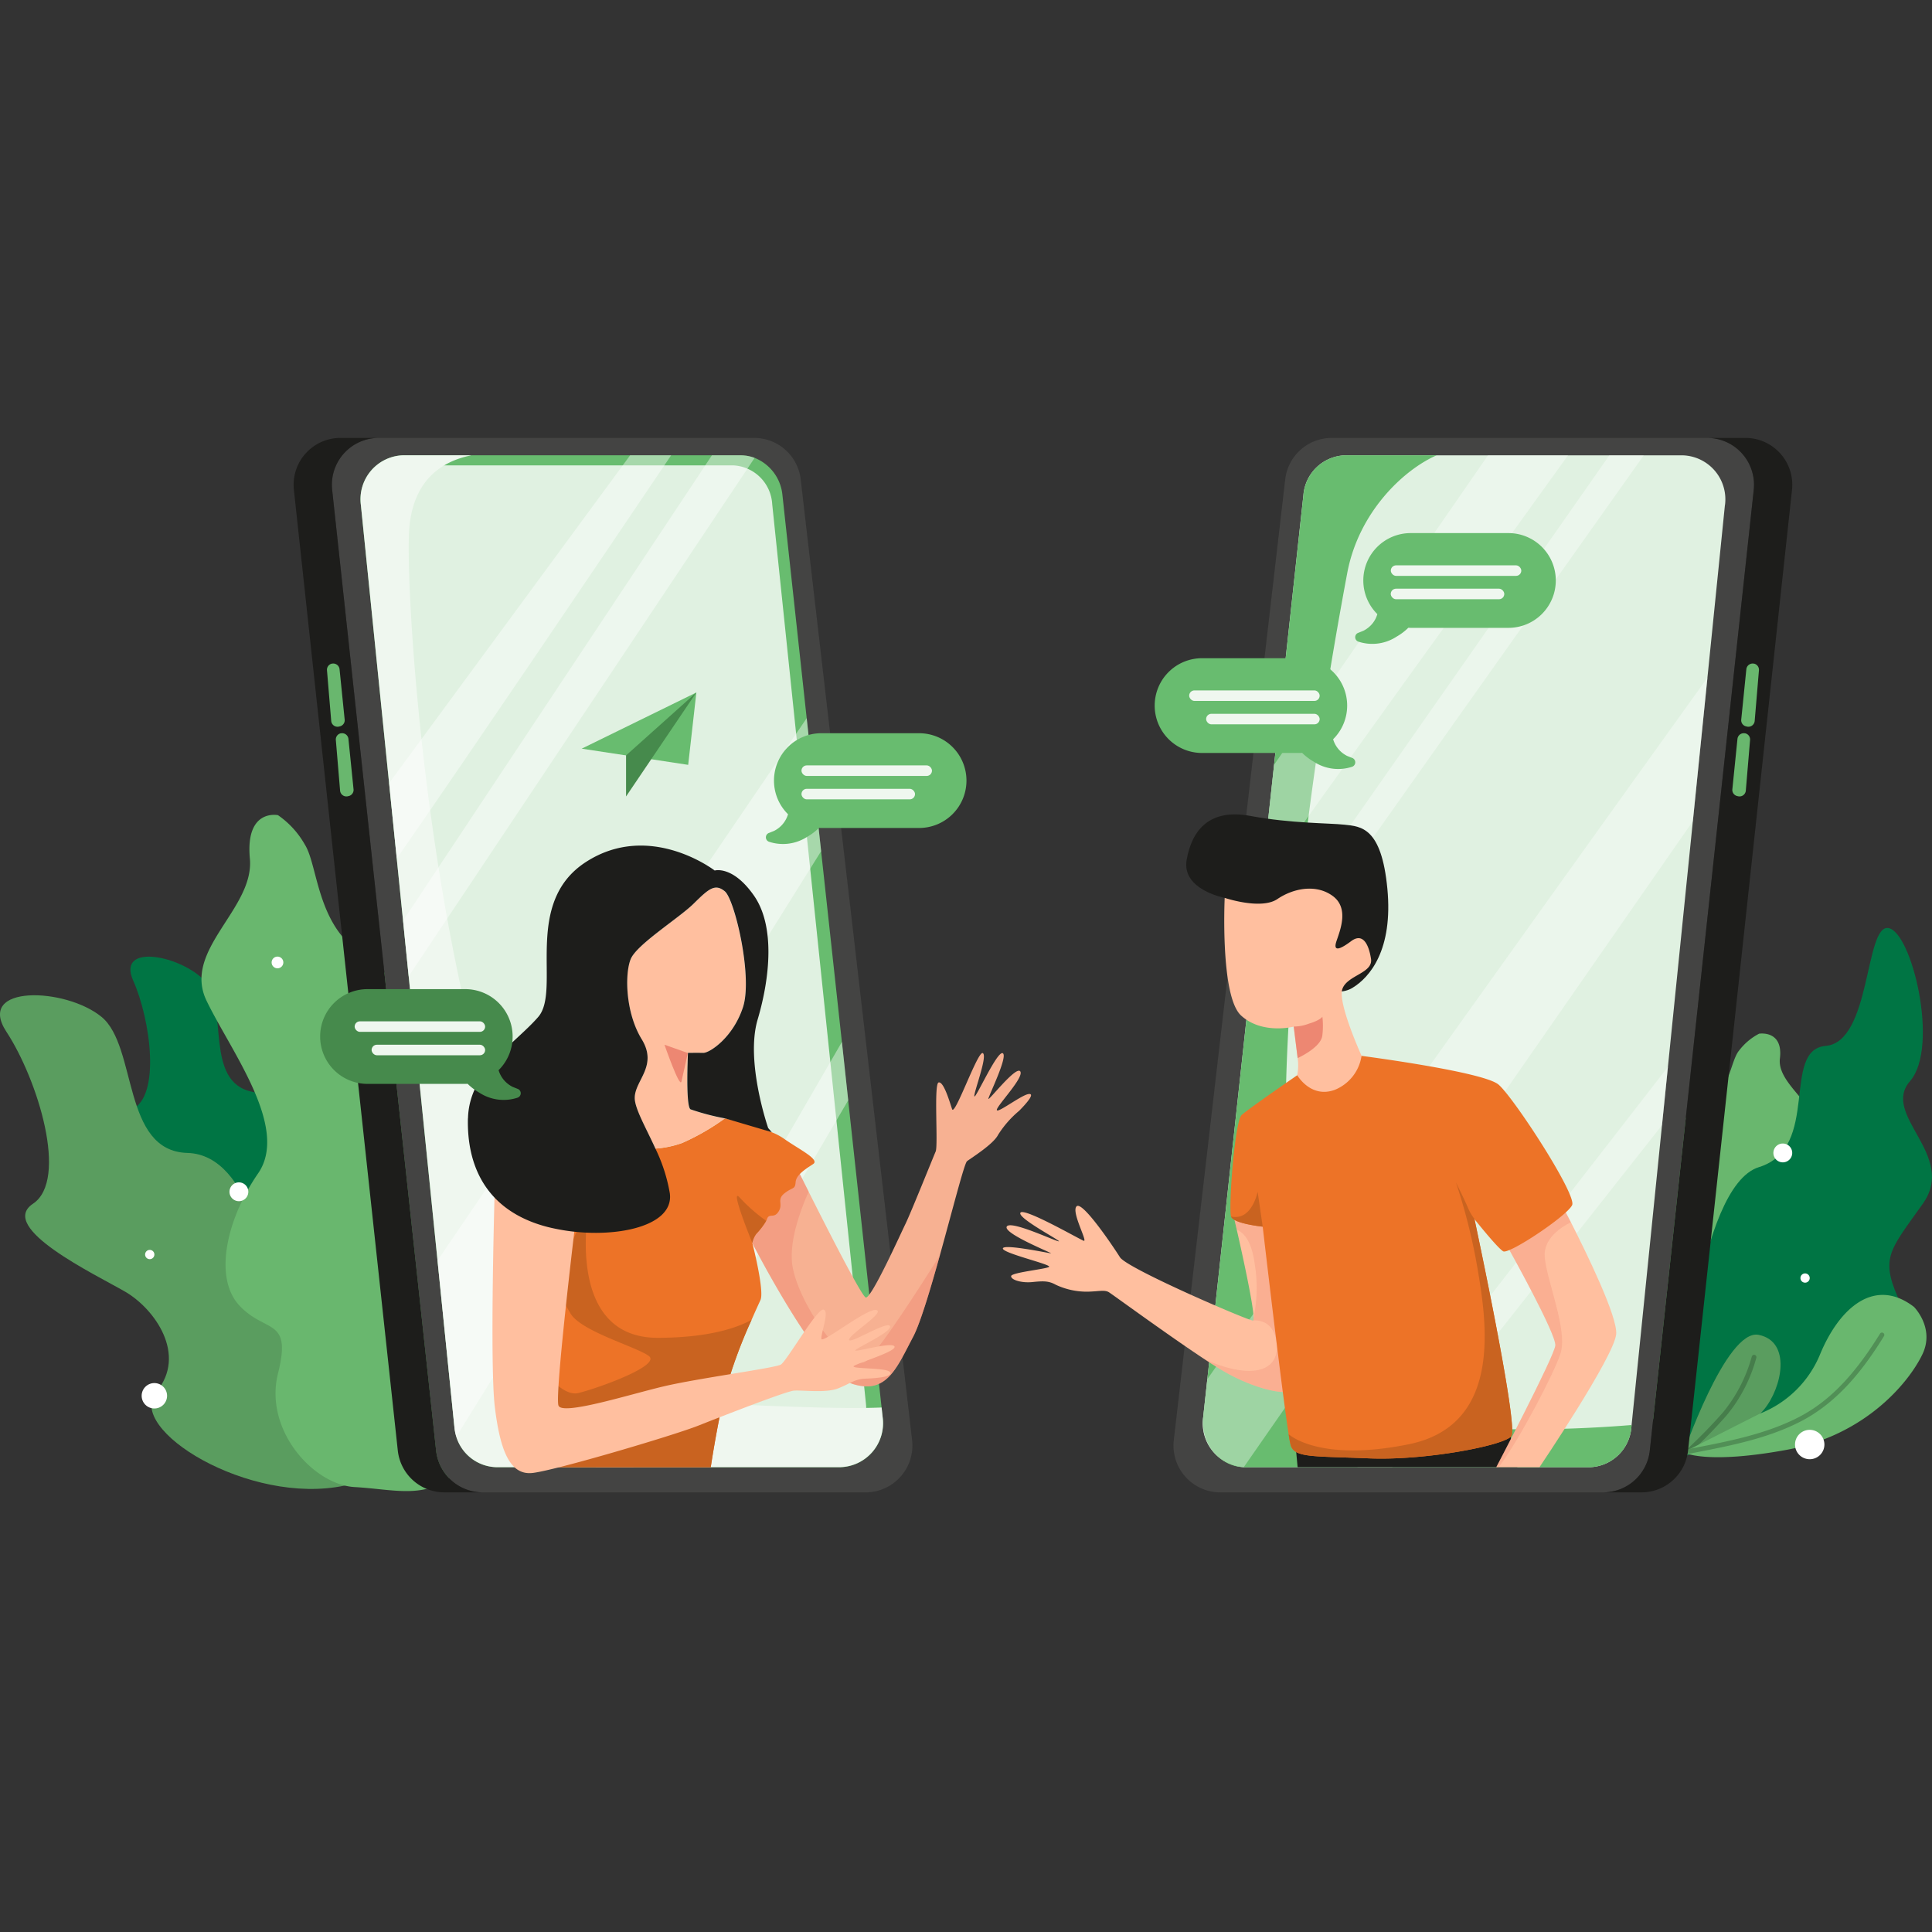 <?xml version="1.0" encoding="UTF-8"?>
<svg xmlns="http://www.w3.org/2000/svg" xmlns:xlink="http://www.w3.org/1999/xlink" width="300" height="300" viewBox="0 0 300 300">
  <rect x="0" y="0" width="300" height="300" fill="#333333" stroke="none"/>
  <defs>
    <clipPath id="clip-dicono-di-noi">
      <rect width="300" height="300"></rect>
    </clipPath>
  </defs>
  <g id="dicono-di-noi" clip-path="url(#clip-dicono-di-noi)">
    <g id="Dicono-di-noi-media" transform="translate(0.007 -14.021)">
      <g id="Raggruppa_3082" data-name="Raggruppa 3082" transform="translate(251.576 158.113)">
        <path id="Tracciato_4890" data-name="Tracciato 4890" d="M322.656,192.734s3.777-.618,3.234,3.852,7.821,8.1,4.988,12.617-9.567,11.272-5.932,15.316,5.172,9.283,2.114,11.748-6.024,1.019-4.4,6-4.044,9.86-8.832,10.068-8.289,1.17-11.8-1.337,3.5-43.265,9.843-45.513,6.066-8.172,7.687-10.144A9.338,9.338,0,0,1,322.656,192.734Z" transform="translate(-301.091 -176.314)" fill="#69b76e"></path>
        <path id="Tracciato_4891" data-name="Tracciato 4891" d="M311.767,248.465s2.49-35.26,12.149-38.235S327.275,192,334.3,191.4s6.058-18.783,9.692-18.3,8,18.474,3.392,23.771,7.361,11.455,1.989,19.034-6.835,8.456-3.2,16.018-33.556,24.8-36.38,23.554,1.972-7.019,1.972-7.019Z" transform="translate(-302.375 -173.089)" fill="#007544"></path>
        <g id="Raggruppa_3081" data-name="Raggruppa 3081" transform="translate(9.234 56.982)">
          <path id="Tracciato_4892" data-name="Tracciato 4892" d="M312.578,267.661s6.818-19.995,11.907-18.959,3.668,8.1.844,11.572-12.759,7.378-12.759,7.378Z" transform="translate(-312.212 -242.499)" fill="#5a9d5f"></path>
          <path id="Tracciato_4893" data-name="Tracciato 4893" d="M312.508,268.646a.37.37,0,0,1-.276-.125.358.358,0,0,1,.033-.51,78.2,78.2,0,0,0,6.676-6.735,23.624,23.624,0,0,0,4.4-8.581.373.373,0,0,1,.443-.267.362.362,0,0,1,.267.434,23.688,23.688,0,0,1-4.554,8.882,76.941,76.941,0,0,1-6.743,6.8.364.364,0,0,1-.242.092Z" transform="translate(-312.142 -243.117)" fill="#467d4b"></path>
          <path id="Tracciato_4894" data-name="Tracciato 4894" d="M324.81,259.68a16.688,16.688,0,0,0,9.291-9.258c3.025-7.228,8.481-11.932,14.539-7.278,0,0,3.267,3.242,1.328,7.336s-8.6,12.583-21.2,14.881-15.9.368-15.9.368l11.94-6.058Z" transform="translate(-312.261 -241.286)" fill="#69b76e"></path>
          <path id="Tracciato_4895" data-name="Tracciato 4895" d="M312.808,267.256a.373.373,0,0,1-.359-.292.362.362,0,0,1,.284-.426l1.7-.334c5.556-1.078,11.305-2.2,16.385-4.855,4.612-2.423,8.464-6.392,12.483-12.893a.357.357,0,0,1,.5-.117.365.365,0,0,1,.117.5c-2.757,4.454-6.693,9.968-12.759,13.152-5.172,2.716-10.971,3.835-16.586,4.93l-1.7.334Z" transform="translate(-312.191 -242.436)" fill="#518f56"></path>
        </g>
      </g>
      <g id="Raggruppa_3083" data-name="Raggruppa 3083" transform="translate(-0.006 140.55)">
        <path id="Tracciato_4896" data-name="Tracciato 4896" d="M49.741,215s.735-14.113-6.768-15.591-3.7-13.026-7.261-17.079-13.912-6.175-11.238-.175,4.337,18-.251,20,5.824,9.233,8.9,11.756,5.966,8.389,1.663,11.973,8.506,14.731,19.878,14.288-4.921-25.159-4.921-25.159Z" transform="translate(-3.789 -156.404)" fill="#007544"></path>
        <path id="Tracciato_4897" data-name="Tracciato 4897" d="M41.459,229.324S39.278,210.357,29.1,210.081s-7.754-16.511-13.327-21.114-19.627-5.08-14.781,2.306,9.692,22.986,4.119,26.7,9.692,10.979,14.3,13.645,9.692,9.818,4.846,15.575,14.438,17.7,29.261,14.539-12.057-32.4-12.057-32.4Z" transform="translate(0.006 -157.583)" fill="#5a9d5f"></path>
        <path id="Tracciato_4898" data-name="Tracciato 4898" d="M49.312,152.12s-5.089-1.078-4.362,6.743-10.536,14.171-6.726,22.075,12.9,19.719,8,26.813-6.969,16.243-2.849,20.571,8.122,1.78,5.941,10.5,5.448,17.263,11.9,17.63,11.171,2.047,15.9-2.34-4.721-75.726-13.269-79.67-8.18-14.3-10.361-17.756a13.791,13.791,0,0,0-4.178-4.57Z" transform="translate(-6.151 -152.07)" fill="#69b76e"></path>
      </g>
      <g id="Raggruppa_3087" data-name="Raggruppa 3087" transform="translate(155.719 82.02)">
        <g id="Raggruppa_3085" data-name="Raggruppa 3085" transform="translate(26.49)">
          <path id="Tracciato_4899" data-name="Tracciato 4899" d="M225.348,245.755H284.8a7.277,7.277,0,0,0,7.236-6.492L308.176,90.075a7.277,7.277,0,0,0-7.236-8.055h-58.3a7.273,7.273,0,0,0-7.219,6.434l-17.3,149.188A7.274,7.274,0,0,0,225.348,245.755Z" transform="translate(-218.071 -82.02)" fill="#444443"></path>
          <path id="Tracciato_4900" data-name="Tracciato 4900" d="M297.93,245.755h5.941a7.277,7.277,0,0,0,7.236-6.492L327.25,90.075a7.277,7.277,0,0,0-7.236-8.055h-5.941a7.282,7.282,0,0,1,7.236,8.055L305.166,239.263A7.277,7.277,0,0,1,297.93,245.755Z" transform="translate(-231.203 -82.02)" fill="#1d1d1b"></path>
          <path id="Tracciato_4901" data-name="Tracciato 4901" d="M304.6,92.981l-2.716,26.8-2.264,22.284L295.748,180.2l-.919,9.066-4.721,46.557-.033.334a6.706,6.706,0,0,1-6.5,6.225H229.89a6.834,6.834,0,0,1-6.308-7.771l.643-5.882,6.125-56.35.861-7.9,1.4-12.893,1.98-18.282,4.554-41.87a6.7,6.7,0,0,1,6.5-6.175H298.1a6.837,6.837,0,0,1,6.509,7.729Z" transform="translate(-218.97 -82.553)" fill="#e0f1e1"></path>
          <path id="Tracciato_4902" data-name="Tracciato 4902" d="M325.576,123.975h0a.984.984,0,0,0-1.2.852l-.794,7.829a.971.971,0,0,0,.769,1.053l.134.033a.982.982,0,0,0,1.186-.877l.66-7.863a.979.979,0,0,0-.752-1.036Z" transform="translate(-235.42 -88.915)" fill="#69b76e"></path>
          <path id="Tracciato_4903" data-name="Tracciato 4903" d="M323.926,136.925h0a.984.984,0,0,0-1.2.852l-.794,7.829a.971.971,0,0,0,.769,1.053l.134.033a.982.982,0,0,0,1.187-.877l.66-7.863a.979.979,0,0,0-.752-1.036Z" transform="translate(-235.149 -91.045)" fill="#69b76e"></path>
          <path id="Tracciato_4904" data-name="Tracciato 4904" d="M253.762,235.508c-31.133-2.874-11.756-110.878-7.812-131.959,1.78-9.517,8.773-16.059,13.887-18.3H245.649a6.711,6.711,0,0,0-6.5,6.175l-4.554,41.87-1.98,18.282-1.4,12.893-.861,7.9-6.125,56.35-.643,5.882c-.025.259-.042.51-.042.76,0,.092.008.175.008.259a3.138,3.138,0,0,0,.025.485c.008.109.033.209.042.309.017.142.033.276.058.418.025.109.05.217.084.326.033.125.059.251.092.376s.075.217.117.334.075.226.125.343.1.217.15.326.092.209.15.318.125.209.184.309a3.232,3.232,0,0,0,.175.284c.067.1.142.2.217.292s.125.175.2.259c.075.1.167.184.251.276.067.075.142.159.217.234.092.092.184.175.284.259l.226.2c.1.084.209.159.318.234a2.364,2.364,0,0,0,.234.167c.117.075.234.142.351.209.075.042.159.092.234.134.125.067.259.117.393.175.075.033.15.067.234.1.142.05.284.1.434.142a2.16,2.16,0,0,0,.217.067c.159.042.318.067.476.1.067.008.134.025.2.033.175.025.351.033.526.042.109,0,.209.017.318.017h53.492a6.712,6.712,0,0,0,6.5-6.225l.033-.334a202.727,202.727,0,0,1-36.347-.309Z" transform="translate(-218.97 -82.551)" fill="#68bc6f"></path>
          <g id="Raggruppa_3084" data-name="Raggruppa 3084" transform="translate(4.567 2.699)" opacity="0.36">
            <path id="Tracciato_4905" data-name="Tracciato 4905" d="M288,85.25l-55.439,79.219-.861,7.9c18.984-26.955,45.279-64.054,61.639-87.115H288Z" transform="translate(-224.879 -85.25)" fill="#fff"></path>
            <path id="Tracciato_4906" data-name="Tracciato 4906" d="M269.6,85.25,236.39,133.294l-1.98,18.282c12.767-18.073,33.865-47.192,47.618-66.326H269.612Z" transform="translate(-225.325 -85.25)" fill="#fff"></path>
            <path id="Tracciato_4907" data-name="Tracciato 4907" d="M300.477,198.89l-.919,9.057-41.886,53.116H252.24Z" transform="translate(-228.257 -103.938)" fill="#fff"></path>
            <path id="Tracciato_4908" data-name="Tracciato 4908" d="M301.889,126.57l-2.264,22.284L229.89,249.163a6.834,6.834,0,0,1-6.308-7.771l.643-5.882C244.479,206.708,276.89,161.4,301.889,126.57Z" transform="translate(-223.537 -92.045)" fill="#fff"></path>
          </g>
        </g>
        <g id="Raggruppa_3086" data-name="Raggruppa 3086" transform="translate(0 58.461)">
          <path id="Tracciato_4909" data-name="Tracciato 4909" d="M240.73,268.13l.343,3.693h34.116l-1.646-7.453Z" transform="translate(-195.307 -170.467)" fill="#1d1d1b"></path>
          <path id="Tracciato_4910" data-name="Tracciato 4910" d="M226.414,164.949s-6.726-1.27-5.907-5.907,3.543-8,9.9-6.818,12.082,1.086,14.631,1.362,5.724.393,6.634,9.918-2.724,13.795-5.448,15.433-6.818-.727-6.818-.727L226.422,164.94Z" transform="translate(-191.97 -151.986)" fill="#1d1d1b"></path>
          <path id="Tracciato_4911" data-name="Tracciato 4911" d="M248.833,191.742s-3.718-8.172-2.991-10.353,4.813-2.457,4.454-4.721-1.27-4.086-3.092-2.724-2.816,1.638-2.273,0,2-5.089-.543-6.994-6.091-1.27-8.631.451-8.18-.184-8.18-.184-.727,15.266,2.54,18.265,8.18,1.73,8.18,1.73.409,3.451.61,4.9a7.868,7.868,0,0,1-.067,2.632s-1.095,4.545,1.905,5.18,6.359,1.73,7.453-1.546a16.506,16.506,0,0,0,.635-6.634Z" transform="translate(-193.133 -154.256)" fill="#ffbf9f"></path>
          <path id="Tracciato_4912" data-name="Tracciato 4912" d="M244.874,189.568s-.276.543-2.089,1.086a6.616,6.616,0,0,1-2.365.451l.61,4.9s3.66-1.638,3.835-3.543a12.238,12.238,0,0,0,0-2.908Z" transform="translate(-195.256 -158.165)" fill="#ed8772"></path>
          <path id="Tracciato_4913" data-name="Tracciato 4913" d="M278.05,265.311h6.718s11.539-17.079,11.907-20.63c.276-2.665-4.612-12.642-7.027-17.4-.8-1.554-1.329-2.557-1.329-2.557l-8.214,6.877s7.3,13.085,7.127,14.814-9.174,18.9-9.174,18.9Z" transform="translate(-201.444 -163.947)" fill="#ffbf9f"></path>
          <path id="Tracciato_4914" data-name="Tracciato 4914" d="M278.05,265.311h.376c3.25-4.261,8.665-14.722,9.6-17.63,1.178-3.635-2.081-11.088-2.44-14.973-.267-2.9,2.582-4.7,4.052-5.431-.8-1.554-1.329-2.557-1.329-2.557L280.1,231.6s7.3,13.085,7.127,14.814S278.05,265.311,278.05,265.311Z" transform="translate(-201.444 -163.947)" fill="#ed8772" opacity="0.29"></path>
          <path id="Tracciato_4915" data-name="Tracciato 4915" d="M193.555,234.2c-.418.359-5.907.869-5.907,1.454s1.638,1.086,3.317.911,2.54-.184,3.593.409a11.362,11.362,0,0,0,5,1.086c1.73-.042,2.6-.318,3.267.084.577.351,9.291,6.743,14.956,10.469,1.07.7,2.03,1.312,2.807,1.763,4.9,2.866,10.135,3.952,10.678,2.816s-2.314-24.49-3.727-25.443-5.2-.819-5.2-.819.134.568.343,1.487c.777,3.426,2.615,11.714,2.615,13.7h0c0,.276-.033.426-.117.426-.819-.033-19.535-8.088-20.63-9.826s-5.815-8.74-6.726-7.921,1.813,5.632,1.086,5.356-9.225-5.172-9.809-4.362,6.45,4.453,5.949,4.453-7.587-3.376-8.088-2.273c-.476,1.044,6.6,3.9,6.9,4.136-.267,0-7.353-1.5-7.495-.769s7.587,2.5,7.177,2.866Z" transform="translate(-186.368 -163.949)" fill="#ffbf9f"></path>
          <path id="Tracciato_4916" data-name="Tracciato 4916" d="M223.96,249.041c1.07.7,2.03,1.312,2.807,1.763,4.9,2.866,10.135,3.952,10.678,2.816s-2.314-24.49-3.727-25.443-5.2-.819-5.2-.819.134.568.343,1.487c1.3.6,2.365,2.039,2.824,5.523a22.6,22.6,0,0,1-.209,8.18h0c-.067.284-.117.426-.117.426s3.209-.51,3.7,3.468-3.133,6.041-11.063,2.615c-.017,0-.025,0-.033-.017Z" transform="translate(-192.55 -164.38)" fill="#ed8772" opacity="0.29"></path>
          <path id="Tracciato_4917" data-name="Tracciato 4917" d="M228.752,221.793a.082.082,0,0,0,.017.05c.46,1.086,4.9,1.537,4.9,1.537s2.916,25.133,4.027,32.227h0a16.278,16.278,0,0,0,.326,1.763c.643,1.905,3.451,1.629,12.174,1.989s20.9-1.989,22.075-3.443c1.17-1.429-5.523-32.787-5.715-33.69l.025.025c.318.393,3.551,4.437,4.428,4.955.9.535,9.985-5.548,10.712-7.177s-9.082-16.719-11.439-18.716c-2.373-2-21.265-4.454-21.265-4.454a6.766,6.766,0,0,1-4.169,5.281c-3.727,1.362-5.815-2.273-5.815-2.273s-7.545,5.18-8.631,6.175c-1.078.978-2.064,14.355-1.646,15.759Z" transform="translate(-193.323 -159.365)" fill="#ed7327"></path>
          <path id="Tracciato_4918" data-name="Tracciato 4918" d="M239.48,259.482a15.54,15.54,0,0,0,.326,1.755c.643,1.905,3.451,1.629,12.174,1.989s20.9-1.989,22.075-3.442c1.17-1.429-5.523-32.787-5.715-33.69v-.025a8.231,8.231,0,0,1-1.086-1.905c-.51-1.2-1.663-3.509-1.8-3.793a91.1,91.1,0,0,1,3.526,14.422c1.454,8.723,3.1,23.437-10.9,26.253-13.987,2.824-18.583-1.562-18.583-1.562Z" transform="translate(-195.102 -163.232)" fill="#c96320"></path>
          <path id="Tracciato_4919" data-name="Tracciato 4919" d="M228.77,225.947a.082.082,0,0,0,.017.05c.46,1.086,4.9,1.537,4.9,1.537l-.785-5.414S231.987,226.716,228.77,225.947Z" transform="translate(-193.341 -163.519)" fill="#c96320"></path>
        </g>
      </g>
      <g id="Raggruppa_3091" data-name="Raggruppa 3091" transform="translate(45.585 82.02)">
        <g id="Raggruppa_3089" data-name="Raggruppa 3089">
          <path id="Tracciato_4920" data-name="Tracciato 4920" d="M144.532,245.755H85.082a7.277,7.277,0,0,1-7.236-6.492L61.711,90.075a7.277,7.277,0,0,1,7.236-8.055h58.3a7.273,7.273,0,0,1,7.219,6.434l17.3,149.188a7.274,7.274,0,0,1-7.228,8.113Z" transform="translate(-55.727 -82.02)" fill="#444443"></path>
          <path id="Tracciato_4921" data-name="Tracciato 4921" d="M83.913,245.755H77.972a7.277,7.277,0,0,1-7.236-6.492L54.6,90.075a7.277,7.277,0,0,1,7.236-8.055h5.941a7.282,7.282,0,0,0-7.236,8.055L76.685,239.263a7.277,7.277,0,0,0,7.236,6.492Z" transform="translate(-54.558 -82.02)" fill="#1d1d1b"></path>
          <path id="Tracciato_4922" data-name="Tracciato 4922" d="M141.584,242.376h-53.5a6.591,6.591,0,0,1-6.2-4.754,7.656,7.656,0,0,1-.309-1.471l-2.624-25.869-4.479-44.134-.869-8.64-.978-9.634-1.195-11.723L67.052,92.979a6.827,6.827,0,0,1,6.509-7.729h52.448a6.157,6.157,0,0,1,2.181.4,6.91,6.91,0,0,1,4.32,5.774l3.768,34.659,2.239,20.647,3.225,29.62.978,9.066,5.189,47.71.159,1.479a6.828,6.828,0,0,1-6.5,7.779Z" transform="translate(-56.606 -82.551)" fill="#68bc6f"></path>
          <path id="Tracciato_4923" data-name="Tracciato 4923" d="M61.511,123.975h0a.984.984,0,0,1,1.2.852l.794,7.829a.971.971,0,0,1-.769,1.053l-.134.033a.982.982,0,0,1-1.186-.877L60.759,125a.979.979,0,0,1,.752-1.036Z" transform="translate(-55.577 -88.915)" fill="#69b76e"></path>
          <path id="Tracciato_4924" data-name="Tracciato 4924" d="M63.161,136.925h0a.984.984,0,0,1,1.2.852l.794,7.829a.971.971,0,0,1-.769,1.053l-.134.033a.982.982,0,0,1-1.186-.877l-.66-7.863a.979.979,0,0,1,.752-1.036Z" transform="translate(-55.849 -91.045)" fill="#69b76e"></path>
          <path id="Tracciato_4925" data-name="Tracciato 4925" d="M139.935,240.411H89.943a6.4,6.4,0,0,1-6.083-6.074L70.283,94.657c-.393-4.019,2.448-7.537,6.083-7.537h49.022a6.383,6.383,0,0,1,6.066,6.024l14.555,139.68c.418,4.044-2.423,7.6-6.074,7.6Z" transform="translate(-57.138 -82.859)" fill="#e0f1e1"></path>
          <path id="Tracciato_4926" data-name="Tracciato 4926" d="M141.584,242.376h-53.5a6.726,6.726,0,0,1-6.509-6.225L67.052,92.979a6.827,6.827,0,0,1,6.509-7.729H84.106v.025c-4.445.911-9.2,3.827-9.584,12.057-.727,15.658,7.244,133.4,48.872,135.226,11.4.493,19.134.777,24.515.551l.159,1.479a6.828,6.828,0,0,1-6.5,7.779Z" transform="translate(-56.606 -82.551)" fill="#eff7ef"></path>
          <g id="Raggruppa_3088" data-name="Raggruppa 3088" transform="translate(14.833 2.699)" opacity="0.42">
            <path id="Tracciato_4927" data-name="Tracciato 4927" d="M109.734,85.25l-37.424,50.9L73.5,147.875c12.55-18.123,30.832-45.162,42.6-62.625h-6.359Z" transform="translate(-72.31 -85.25)" fill="#fff"></path>
            <path id="Tracciato_4928" data-name="Tracciato 4928" d="M129.487,85.651l-53.718,80.5-.869-8.64L122.861,85.25h4.445a6.157,6.157,0,0,1,2.181.4Z" transform="translate(-72.736 -85.25)" fill="#fff"></path>
            <path id="Tracciato_4929" data-name="Tracciato 4929" d="M140.867,154.757c-20.555,32.879-43.123,69.05-56.634,90.9a7.656,7.656,0,0,1-.309-1.471L81.3,218.317l57.327-84.207Z" transform="translate(-73.788 -93.285)" fill="#fff"></path>
            <path id="Tracciato_4930" data-name="Tracciato 4930" d="M149.909,203.327,116.5,260.3H110.68l38.252-66.034Z" transform="translate(-78.62 -103.178)" fill="#fff"></path>
          </g>
        </g>
        <g id="Raggruppa_3090" data-name="Raggruppa 3090" transform="translate(27.058 63.306)">
          <path id="Tracciato_4931" data-name="Tracciato 4931" d="M139.7,225.842s10.353,20.254,15.625,21.892,6.81-2.54,9.358-7.353c1.095-2.081,2.657-7.3,4.144-12.642,1.972-7.069,3.8-14.313,4.22-14.614.727-.551,4.094-2.64,4.821-4.094a15.974,15.974,0,0,1,3.267-3.727c1.178-1.187,2.59-2.816,1.4-2.59s-5,3.183-4.863,2.415,4.278-5.047,3.635-5.949-4.9,4.587-4.946,4.27,3.092-6.626,2.231-7.085-4.32,7.319-4.412,6.676,2.1-6.267,1.312-6.693c-.769-.434-4.362,9.918-4.771,8.69s-1.312-4.32-2.089-4.136-.05,9.768-.46,10.72-3.9,9.634-4.679,11.221-5.314,11.673-6.175,11.447c-.635-.167-6.041-10.787-8.865-16.419-1.036-2.039-1.713-3.434-1.713-3.434s-7.228,6.835-7.495,7.98a9.09,9.09,0,0,0,.46,3.426Z" transform="translate(-95.533 -164.124)" fill="#f7b192"></path>
          <path id="Tracciato_4932" data-name="Tracciato 4932" d="M139.7,229.4s10.353,20.254,15.625,21.892,6.81-2.54,9.358-7.353c1.095-2.081,2.657-7.3,4.144-12.642,0,0-8.732,14.029-11.364,16.36s-10.411-8.356-11.5-14.539c-.635-3.593,1-8.339,2.49-11.7-1.036-2.039-1.713-3.434-1.713-3.434s-7.228,6.835-7.495,7.98a9.09,9.09,0,0,0,.46,3.426Z" transform="translate(-95.533 -167.686)" fill="#ed8772" opacity="0.46"></path>
          <path id="Tracciato_4933" data-name="Tracciato 4933" d="M98.92,262.642h27.707s.911-6.175,2.181-11.506a76.323,76.323,0,0,1,4.153-11.364c.652-1.5,1.178-2.624,1.387-3.092.643-1.429-1.262-8.84-1.262-8.84a3.283,3.283,0,0,1,.635-1.454,10.929,10.929,0,0,0,1.521-2,2.731,2.731,0,0,0,.117-.276c.359-.994,1.086,0,1.813-1.186s-.359-1.813.911-2.816,1.638-.543,1.721-1.721,1.646-2.1,2.732-2.824-2.373-2.365-4.637-3.994a9.344,9.344,0,0,0-1.8-.936h0a49.913,49.913,0,0,0-7.253-2.147h-.025a36.226,36.226,0,0,1-6.626,3.81,15.343,15.343,0,0,1-4.153.869,122.975,122.975,0,0,1-14.388.309L102.5,225.61l-2.089,21.716-1.479,15.307Z" transform="translate(-88.911 -166.123)" fill="#ed7327"></path>
          <path id="Tracciato_4934" data-name="Tracciato 4934" d="M117.709,198.263c0,1.646,1.7,4.52,3.209,7.863a16.014,16.014,0,0,0,4.153-.869,35.953,35.953,0,0,0,6.626-3.818,37.008,37.008,0,0,1-5.331-1.4c-.794-.476-.4-8.765-.4-8.765s1.37-.017,2.373,0,4.629-2.373,6.175-7.1-1.278-16.719-2.824-17.989-2.54-.359-4.838,1.913-8.882,6.35-9.784,8.631c-.919,2.273-.819,8.264,1.721,12.433s-1.086,6.375-1.086,9.108Z" transform="translate(-91.808 -159.072)" fill="#ffbf9f"></path>
          <path id="Tracciato_4935" data-name="Tracciato 4935" d="M127.115,196.077l-3.635-1.287s2.365,6.818,2.632,5.724.994-4.437.994-4.437Z" transform="translate(-92.95 -163.87)" fill="#ed8772"></path>
          <path id="Tracciato_4936" data-name="Tracciato 4936" d="M139.329,230.211a3.283,3.283,0,0,1,.635-1.454,10.929,10.929,0,0,0,1.521-2,26.193,26.193,0,0,1-4-3.493c-1.93-2.3,1.855,6.943,1.855,6.943Z" transform="translate(-95.162 -168.493)" fill="#c96320"></path>
          <path id="Tracciato_4937" data-name="Tracciato 4937" d="M98.92,265.285h27.707s.911-6.175,2.181-11.506a76.323,76.323,0,0,1,4.153-11.364c-2.54,1.37-6.969,2.757-14.505,2.782-14.814.05-10.72-20.638-10.72-20.638s-3.818,8.088-4.545,10.319,0,3.7,1.638,6.509S115,246.552,117,248.006s-7.737,4.972-10.9,5.757c-1.964.493-4.245-1.905-5.7-3.8L98.92,265.268Z" transform="translate(-88.911 -168.766)" fill="#c96320"></path>
          <path id="Tracciato_4938" data-name="Tracciato 4938" d="M91.878,220.99s-.819,27.532,0,34.341,2.365,10.628,5.815,10.269,21.9-5.815,25.8-7.361,13.536-5.3,14.806-5.423,4.938.418,6.9-.359,2.54-1.454,4.3-1.512,4.3-.3,3.727-1.028-6.45-.426-5.548-.969,6.785-2.3,6.242-3.025-6.542,1.086-6.058.6,5.882-2.966,5.364-3.752-6.392,2.966-6.333,2.122,5.632-4.236,4.236-4.6-8.422,5.272-8.539,4.479,1.329-4.42.3-4.545-5.69,8-6.6,8.539-12.842,2.114-18.232,3.392-15.692,4.545-16.293,2.975,2.482-27.2,2.482-27.2a7.977,7.977,0,0,0-4.178-3.693C96.867,222.845,91.87,221,91.87,221Z" transform="translate(-87.693 -168.179)" fill="#ffbf9f"></path>
          <path id="Tracciato_4939" data-name="Tracciato 4939" d="M86.949,200.152c-.175,7.361,2.824,13.9,11.263,16.536a22,22,0,0,0,2.3.585c8.23,1.738,18.533-.025,17.789-5.5a25.746,25.746,0,0,0-2.239-6.943c-1.521-3.342-3.209-6.225-3.209-7.863,0-2.732,3.635-4.946,1.086-9.108s-2.64-10.152-1.721-12.433c.9-2.273,7.478-6.359,9.784-8.631s3.3-3.183,4.838-1.913,4.362,13.269,2.824,17.989-5.18,7.119-6.175,7.1-2.373,0-2.373,0-.393,8.289.4,8.765a37.007,37.007,0,0,0,5.331,1.4h.025l7.261,2.147h0l-.56-.643S130,191.345,131.935,184.8s2.724-14.539-.577-19.26-6.091-3.885-6.091-3.885-10.052-7.746-19.986-1.329-3.785,19.9-7.42,24.072c-3.635,4.186-10.712,8.356-10.9,15.725Z" transform="translate(-86.941 -157.785)" fill="#1d1d1b"></path>
        </g>
      </g>
      <g id="Raggruppa_3092" data-name="Raggruppa 3092" transform="translate(49.706 167.614)">
        <path id="Tracciato_4940" data-name="Tracciato 4940" d="M90.172,199.951l-.794-.318a4.25,4.25,0,0,1-2.181-2.59,7.343,7.343,0,0,0,2.181-5.222h0a7.355,7.355,0,0,0-7.353-7.361H66.843a7.353,7.353,0,0,0-7.353,7.353h0a7.355,7.355,0,0,0,7.353,7.361H82.025c.117,0,.234-.008.359-.017a8.853,8.853,0,0,0,1.822,1.379,6.9,6.9,0,0,0,5.941.777.727.727,0,0,0,.033-1.362Z" transform="translate(-59.49 -184.46)" fill="#468a4c"></path>
        <rect id="Rettangolo_2195" data-name="Rettangolo 2195" width="20.262" height="1.638" rx="0.819" transform="translate(5.356 4.997)" fill="#eff7ef"></rect>
        <rect id="Rettangolo_2196" data-name="Rettangolo 2196" width="17.63" height="1.638" rx="0.819" transform="translate(7.988 8.631)" fill="#eff7ef"></rect>
      </g>
      <g id="Raggruppa_3093" data-name="Raggruppa 3093" transform="translate(179.292 116.228)">
        <path id="Tracciato_4941" data-name="Tracciato 4941" d="M245.262,138.451l-.794-.318a4.228,4.228,0,0,1-2.181-2.59,7.343,7.343,0,0,0,2.181-5.222h0a7.355,7.355,0,0,0-7.353-7.361H221.933a7.353,7.353,0,0,0-7.353,7.353h0a7.355,7.355,0,0,0,7.353,7.361h15.182c.117,0,.234-.008.359-.017a8.853,8.853,0,0,0,1.822,1.379,6.9,6.9,0,0,0,5.941.777.727.727,0,0,0,.033-1.362Z" transform="translate(-214.58 -122.96)" fill="#68bc6f"></path>
        <rect id="Rettangolo_2197" data-name="Rettangolo 2197" width="20.262" height="1.638" rx="0.819" transform="translate(5.356 4.997)" fill="#eff7ef"></rect>
        <rect id="Rettangolo_2198" data-name="Rettangolo 2198" width="17.63" height="1.638" rx="0.819" transform="translate(7.988 8.631)" fill="#eff7ef"></rect>
      </g>
      <g id="Raggruppa_3094" data-name="Raggruppa 3094" transform="translate(118.918 127.875)">
        <path id="Tracciato_4942" data-name="Tracciato 4942" d="M142.788,152.391l.794-.318a4.228,4.228,0,0,0,2.181-2.59,7.343,7.343,0,0,1-2.181-5.222h0a7.355,7.355,0,0,1,7.353-7.361h15.182a7.353,7.353,0,0,1,7.353,7.353h0a7.355,7.355,0,0,1-7.353,7.361H150.935c-.117,0-.234-.008-.359-.017a8.854,8.854,0,0,1-1.822,1.379,6.9,6.9,0,0,1-5.941.777.727.727,0,0,1-.033-1.362Z" transform="translate(-142.323 -136.9)" fill="#68bc6f"></path>
        <rect id="Rettangolo_2199" data-name="Rettangolo 2199" width="20.262" height="1.638" rx="0.819" transform="translate(25.791 6.634) rotate(180)" fill="#eff7ef"></rect>
        <rect id="Rettangolo_2200" data-name="Rettangolo 2200" width="17.63" height="1.638" rx="0.819" transform="translate(23.159 10.269) rotate(180)" fill="#eff7ef"></rect>
      </g>
      <g id="Raggruppa_3095" data-name="Raggruppa 3095" transform="translate(210.428 96.801)">
        <path id="Tracciato_4943" data-name="Tracciato 4943" d="M252.308,115.2l.794-.318a4.25,4.25,0,0,0,2.181-2.59,7.343,7.343,0,0,1-2.181-5.222h0a7.355,7.355,0,0,1,7.353-7.361h15.182a7.353,7.353,0,0,1,7.353,7.353h0a7.355,7.355,0,0,1-7.353,7.361H260.455c-.117,0-.234-.008-.359-.017a8.853,8.853,0,0,1-1.822,1.379,6.9,6.9,0,0,1-5.941.777.727.727,0,0,1-.033-1.362Z" transform="translate(-251.843 -99.71)" fill="#68bc6f"></path>
        <rect id="Rettangolo_2201" data-name="Rettangolo 2201" width="20.262" height="1.638" rx="0.819" transform="translate(25.791 6.643) rotate(180)" fill="#eff7ef"></rect>
        <rect id="Rettangolo_2202" data-name="Rettangolo 2202" width="17.63" height="1.638" rx="0.819" transform="translate(23.15 10.269) rotate(180)" fill="#eff7ef"></rect>
      </g>
      <g id="Raggruppa_3096" data-name="Raggruppa 3096" transform="translate(90.314 121.55)">
        <path id="Tracciato_4944" data-name="Tracciato 4944" d="M125.9,129.33l-17.806,8.723,16.536,2.515Z" transform="translate(-108.09 -129.33)" fill="#68bc6f"></path>
        <path id="Tracciato_4945" data-name="Tracciato 4945" d="M127.252,129.33,116.34,139.1v6.375Z" transform="translate(-109.447 -129.33)" fill="#468a4c"></path>
      </g>
      <path id="Tracciato_4946" data-name="Tracciato 4946" d="M332.484,214.612a1.462,1.462,0,1,1-1.462-1.462A1.458,1.458,0,0,1,332.484,214.612Z" transform="translate(-54.196 -21.564)" fill="#fff"></path>
      <path id="Tracciato_4947" data-name="Tracciato 4947" d="M45.564,221.832A1.462,1.462,0,1,1,44.1,220.37,1.458,1.458,0,0,1,45.564,221.832Z" transform="translate(-7.013 -22.751)" fill="#fff"></path>
      <path id="Tracciato_4948" data-name="Tracciato 4948" d="M338.142,268.641a2.281,2.281,0,1,1-2.281-2.281A2.279,2.279,0,0,1,338.142,268.641Z" transform="translate(-54.857 -30.314)" fill="#fff"></path>
      <circle id="Ellisse_228" data-name="Ellisse 228" cx="0.911" cy="0.911" r="0.911" transform="translate(42.169 162.559)" fill="#fff"></circle>
      <path id="Tracciato_4949" data-name="Tracciato 4949" d="M30.264,259.642a1.972,1.972,0,1,1-1.972-1.972A1.976,1.976,0,0,1,30.264,259.642Z" transform="translate(-4.329 -28.885)" fill="#fff"></path>
      <path id="Tracciato_4950" data-name="Tracciato 4950" d="M336.027,238.009a.719.719,0,1,1-.719-.719A.719.719,0,0,1,336.027,238.009Z" transform="translate(-55.023 -25.534)" fill="#fff"></path>
      <path id="Tracciato_4951" data-name="Tracciato 4951" d="M28.4,233.639a.719.719,0,1,1-.719-.719A.719.719,0,0,1,28.4,233.639Z" transform="translate(-4.435 -24.815)" fill="#fff"></path>
    </g>
  </g>
</svg>
